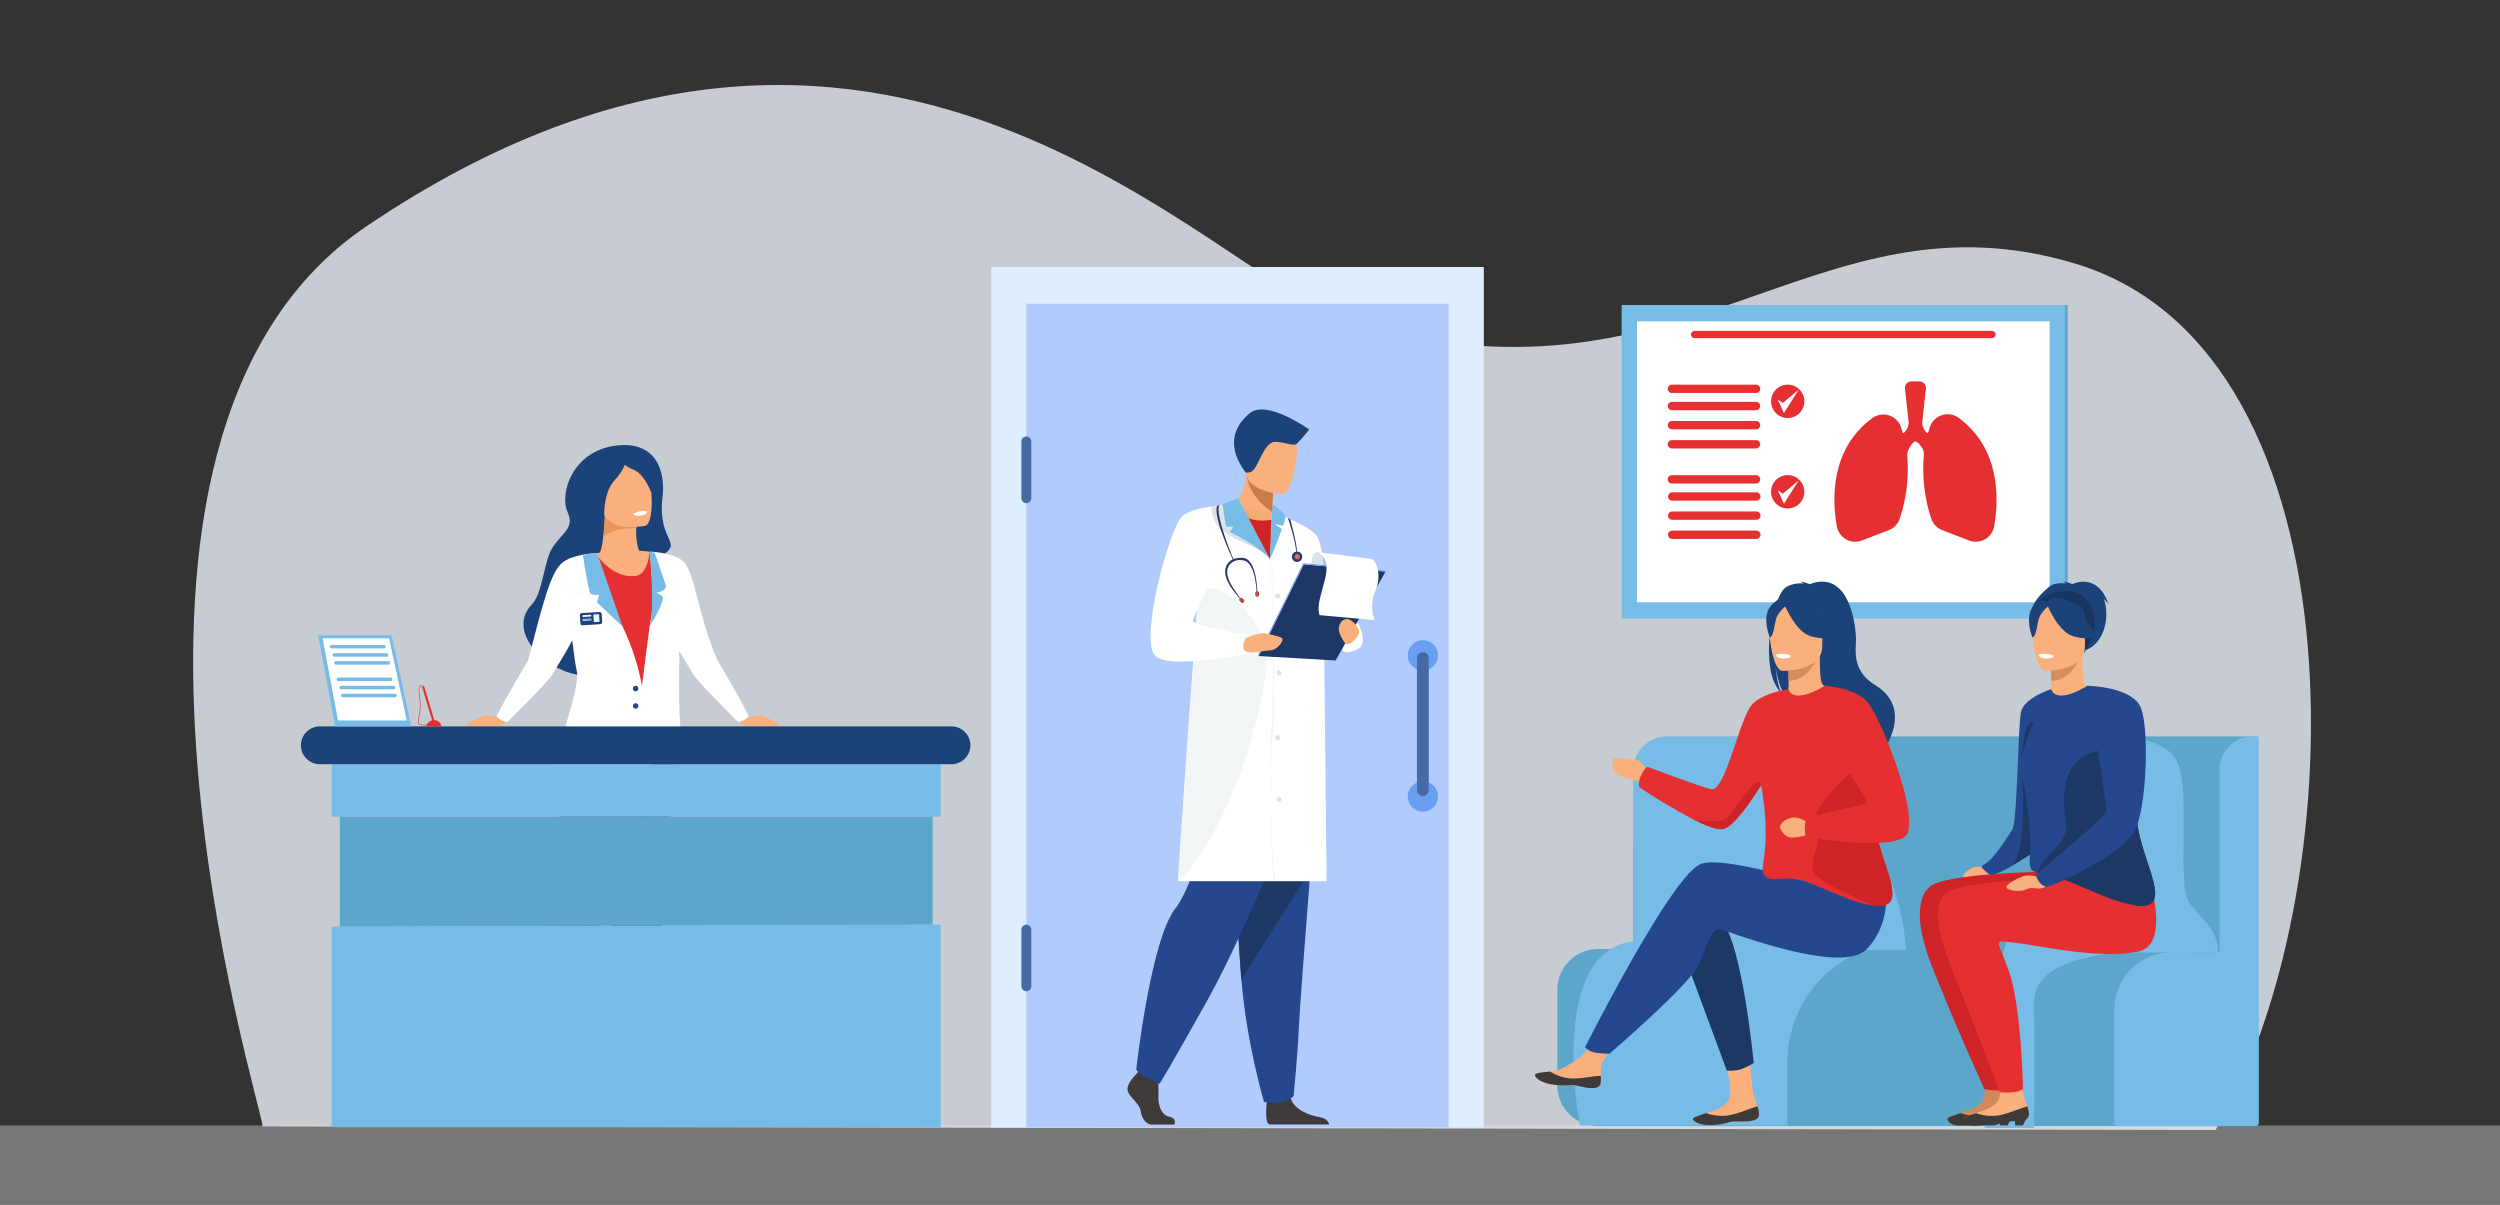 <svg width="498" height="240" viewBox="0 0 498 240" fill="none" xmlns="http://www.w3.org/2000/svg">
<rect x="0" y="0" width="498" height="240" fill="#333333" stroke="none"/>
<g clip-path="url(#clip0_859_6720)">
<g opacity="0.6">
<path opacity="0.6" d="M498 224.192H0V240.004H498V224.192Z" fill="#EFEFEF"/>
</g>
<path opacity="0.8" d="M52.312 224.379C52.312 220.464 10.178 87.58 72.939 45.12C175.79 -24.444 241.806 55.626 268.444 63.848C335.447 84.486 361.103 36.741 413.424 52.522C472.504 70.359 468.476 180.443 441.335 225.093L52.312 224.379Z" fill="#EBF2FA"/>
<path d="M323.029 123.218L411.339 123.218V60.758L323.029 60.758V123.218Z" fill="#77BCE7"/>
<path d="M326.083 119.972L408.28 119.972V64.005H326.083V119.972Z" fill="white"/>
<path d="M411.312 123.218H411.895V60.758H411.312V123.218Z" fill="#5DA6CB"/>
<path d="M372.944 83.295C373.414 82.948 373.959 82.717 374.534 82.621C375.11 82.523 375.7 82.563 376.257 82.737C376.814 82.91 377.323 83.213 377.742 83.62C378.161 84.026 378.48 84.526 378.671 85.079C378.787 85.418 378.898 85.775 379.009 86.149C379.017 86.174 379.03 86.197 379.049 86.216C379.068 86.234 379.091 86.248 379.116 86.255C379.142 86.262 379.168 86.263 379.194 86.257C379.219 86.251 379.243 86.238 379.263 86.22L379.28 86.189C379.57 85.926 379.802 85.606 379.961 85.248C380.12 84.89 380.203 84.503 380.205 84.111L379.467 77.422C379.446 77.24 379.465 77.055 379.52 76.88C379.576 76.705 379.668 76.543 379.79 76.407C379.912 76.27 380.062 76.16 380.229 76.086C380.397 76.011 380.578 75.973 380.761 75.973H382.353C382.536 75.973 382.717 76.012 382.884 76.087C383.051 76.162 383.2 76.271 383.322 76.408C383.444 76.545 383.536 76.706 383.592 76.881C383.648 77.055 383.667 77.24 383.647 77.422L382.904 84.111C382.904 84.509 382.988 84.902 383.152 85.264C383.315 85.626 383.553 85.949 383.851 86.212C383.871 86.228 383.895 86.239 383.92 86.245C383.945 86.25 383.972 86.249 383.996 86.241C384.021 86.233 384.043 86.22 384.062 86.201C384.08 86.183 384.093 86.16 384.1 86.136C384.212 85.743 384.332 85.373 384.447 85.025C384.638 84.472 384.957 83.971 385.377 83.564C385.796 83.157 386.306 82.854 386.863 82.681C387.421 82.507 388.012 82.467 388.588 82.565C389.164 82.662 389.709 82.894 390.179 83.242C398.431 89.351 398.218 99.179 397.244 104.815C397.15 105.358 396.938 105.874 396.622 106.325C396.306 106.776 395.894 107.151 395.416 107.424C394.938 107.696 394.406 107.859 393.858 107.901C393.31 107.942 392.76 107.862 392.246 107.665L386.91 105.609C386.388 105.411 385.917 105.098 385.532 104.693C385.147 104.288 384.859 103.801 384.687 103.268C383.347 99.238 382.852 94.973 383.233 90.742C383.294 90.142 383.136 89.54 382.789 89.047C382.148 88.156 381.677 87.933 381.499 87.937C381.321 87.942 380.779 88.312 380.165 89.583C379.964 89.998 379.882 90.461 379.93 90.92C380.275 95.097 379.771 99.301 378.449 103.277C378.278 103.809 377.989 104.296 377.604 104.7C377.219 105.105 376.748 105.417 376.226 105.613L370.89 107.669C370.377 107.866 369.827 107.947 369.279 107.906C368.731 107.864 368.199 107.702 367.722 107.43C367.244 107.158 366.832 106.783 366.516 106.332C366.199 105.882 365.986 105.367 365.892 104.824C364.901 99.237 364.683 89.404 372.944 83.295Z" fill="#E62F30"/>
<path d="M333.038 94.662H349.805C349.914 94.662 350.021 94.683 350.122 94.725C350.222 94.766 350.313 94.828 350.39 94.904C350.467 94.982 350.528 95.073 350.569 95.174C350.611 95.274 350.632 95.382 350.632 95.491C350.632 95.6 350.611 95.708 350.569 95.808C350.528 95.909 350.467 96.001 350.39 96.078C350.313 96.154 350.222 96.216 350.122 96.257C350.021 96.299 349.914 96.32 349.805 96.32H333.038C332.818 96.32 332.608 96.233 332.453 96.078C332.298 95.922 332.21 95.711 332.21 95.491C332.21 95.271 332.298 95.06 332.453 94.904C332.608 94.749 332.818 94.662 333.038 94.662Z" fill="#E62F30"/>
<path d="M333.038 98.073H349.805C349.919 98.064 350.032 98.08 350.14 98.117C350.247 98.155 350.345 98.215 350.429 98.292C350.512 98.37 350.578 98.464 350.624 98.569C350.669 98.673 350.693 98.786 350.693 98.9C350.693 99.014 350.669 99.127 350.624 99.231C350.578 99.336 350.512 99.43 350.429 99.508C350.345 99.585 350.247 99.645 350.14 99.683C350.032 99.72 349.919 99.736 349.805 99.727H333.038C332.829 99.712 332.635 99.618 332.492 99.465C332.35 99.311 332.271 99.109 332.271 98.9C332.271 98.691 332.35 98.489 332.492 98.335C332.635 98.182 332.829 98.088 333.038 98.073Z" fill="#E62F30"/>
<path d="M333.038 101.885H349.805C349.919 101.877 350.032 101.892 350.14 101.93C350.247 101.968 350.345 102.027 350.429 102.105C350.512 102.183 350.578 102.277 350.624 102.381C350.669 102.486 350.693 102.598 350.693 102.712C350.693 102.827 350.669 102.939 350.624 103.044C350.578 103.148 350.512 103.242 350.429 103.32C350.345 103.398 350.247 103.457 350.14 103.495C350.032 103.533 349.919 103.548 349.805 103.54H333.038C332.829 103.524 332.635 103.431 332.492 103.277C332.35 103.124 332.271 102.922 332.271 102.712C332.271 102.503 332.35 102.301 332.492 102.148C332.635 101.994 332.829 101.901 333.038 101.885Z" fill="#E62F30"/>
<path d="M333.038 105.698H349.805C349.919 105.69 350.032 105.705 350.14 105.743C350.247 105.78 350.345 105.84 350.429 105.918C350.512 105.995 350.578 106.089 350.624 106.194C350.669 106.298 350.693 106.411 350.693 106.525C350.693 106.639 350.669 106.752 350.624 106.857C350.578 106.961 350.512 107.055 350.429 107.133C350.345 107.21 350.247 107.27 350.14 107.308C350.032 107.346 349.919 107.361 349.805 107.352H333.038C332.829 107.337 332.635 107.243 332.492 107.09C332.35 106.936 332.271 106.735 332.271 106.525C332.271 106.316 332.35 106.114 332.492 105.961C332.635 105.807 332.829 105.713 333.038 105.698Z" fill="#E62F30"/>
<path d="M333.037 76.62H349.805C350.024 76.621 350.233 76.709 350.388 76.864C350.543 77.019 350.631 77.229 350.632 77.449C350.631 77.669 350.543 77.879 350.388 78.034C350.233 78.189 350.024 78.277 349.805 78.278H333.037C332.819 78.277 332.609 78.189 332.455 78.034C332.301 77.879 332.215 77.668 332.215 77.449C332.215 77.23 332.301 77.019 332.455 76.864C332.609 76.709 332.819 76.621 333.037 76.62Z" fill="#E62F30"/>
<path d="M333.038 80.049H349.805C350.024 80.05 350.234 80.138 350.389 80.293C350.543 80.448 350.631 80.659 350.632 80.878C350.631 81.098 350.543 81.308 350.389 81.463C350.234 81.619 350.024 81.707 349.805 81.708H333.038C332.819 81.707 332.61 81.619 332.456 81.463C332.301 81.308 332.215 81.097 332.215 80.878C332.215 80.659 332.301 80.449 332.456 80.293C332.61 80.138 332.819 80.05 333.038 80.049Z" fill="#E62F30"/>
<path d="M333.038 83.861H349.805C350.024 83.862 350.234 83.95 350.389 84.106C350.543 84.261 350.631 84.471 350.632 84.691C350.631 84.91 350.543 85.121 350.389 85.276C350.234 85.431 350.024 85.519 349.805 85.52H333.038C332.819 85.519 332.61 85.431 332.456 85.276C332.301 85.12 332.215 84.91 332.215 84.691C332.215 84.472 332.301 84.261 332.456 84.106C332.61 83.95 332.819 83.862 333.038 83.861Z" fill="#E62F30"/>
<path d="M333.038 87.674H349.805C350.024 87.675 350.234 87.763 350.389 87.918C350.543 88.073 350.631 88.284 350.632 88.503C350.631 88.723 350.543 88.933 350.389 89.088C350.234 89.244 350.024 89.332 349.805 89.333H333.038C332.819 89.332 332.61 89.244 332.456 89.088C332.301 88.933 332.215 88.722 332.215 88.503C332.215 88.284 332.301 88.074 332.456 87.918C332.61 87.763 332.819 87.675 333.038 87.674Z" fill="#E62F30"/>
<path d="M356.115 76.62H356.11C354.281 76.62 352.797 78.107 352.797 79.942V79.946C352.797 81.781 354.281 83.268 356.11 83.268H356.115C357.944 83.268 359.427 81.781 359.427 79.946V79.942C359.427 78.107 357.944 76.62 356.115 76.62Z" fill="#E62F30"/>
<path d="M356.115 94.639H356.11C354.281 94.639 352.797 96.126 352.797 97.961V97.966C352.797 99.8 354.281 101.288 356.11 101.288H356.115C357.944 101.288 359.427 99.8 359.427 97.966V97.961C359.427 96.126 357.944 94.639 356.115 94.639Z" fill="#E62F30"/>
<path d="M354.136 97.68L355.354 100.36L358.302 95.687L355.154 98.34L354.136 97.68Z" fill="white"/>
<path d="M354.136 79.603L355.354 82.278L358.302 77.605L355.154 80.263L354.136 79.603Z" fill="white"/>
<path d="M337.564 67.358L396.804 67.358C397.202 67.358 397.524 67.034 397.524 66.635C397.524 66.237 397.202 65.913 396.804 65.913L337.564 65.913C337.166 65.913 336.844 66.237 336.844 66.635C336.844 67.034 337.166 67.358 337.564 67.358Z" fill="#E62F30"/>
<path d="M295.576 53.191H197.435V224.602H295.576V53.191Z" fill="#DEEDFF"/>
<path d="M288.564 60.504H204.447V224.602H288.564V60.504Z" fill="#B2CBFD"/>
<path d="M445.546 191.827L329.431 191.827C328.351 191.827 327.315 191.397 326.551 190.631C325.788 189.865 325.359 188.826 325.359 187.743V169.429C325.359 166.442 325.945 163.485 327.085 160.726C328.224 157.967 329.895 155.459 332 153.348C334.106 151.236 336.606 149.561 339.357 148.418C342.109 147.275 345.057 146.687 348.035 146.687H449.618V187.743C449.618 188.826 449.189 189.865 448.426 190.631C447.662 191.397 446.626 191.827 445.546 191.827Z" fill="#5DA6CB"/>
<path d="M441.326 189.036H318.333C313.847 189.036 310.21 192.683 310.21 197.183V216.175C310.21 220.674 313.847 224.321 318.333 224.321H441.326C445.812 224.321 449.449 220.674 449.449 216.175V197.183C449.449 192.683 445.812 189.036 441.326 189.036Z" fill="#5DA6CB"/>
<path d="M432.637 189.678H442.153V153.219C442.158 151.486 442.846 149.824 444.068 148.597C445.29 147.371 446.947 146.679 448.676 146.673H449.565C449.617 146.673 449.669 146.684 449.718 146.704C449.766 146.724 449.81 146.754 449.846 146.791C449.883 146.828 449.912 146.873 449.932 146.921C449.952 146.97 449.961 147.022 449.961 147.075V223.692C449.961 223.858 449.895 224.017 449.778 224.134C449.662 224.251 449.503 224.317 449.338 224.317H421.77C421.605 224.317 421.447 224.251 421.33 224.134C421.214 224.017 421.148 223.858 421.148 223.692V201.182C421.157 198.131 422.371 195.208 424.525 193.052C426.678 190.896 429.595 189.682 432.637 189.678Z" fill="#77BCE7"/>
<path d="M421.206 146.981C421.206 146.981 430.303 146.089 433.456 151.356C436.608 156.622 433.456 176.349 436.123 179.845C438.791 183.341 441.944 185.473 441.824 189.593L422.259 189.803C422.259 189.803 405.065 190.427 405.19 199.613C405.314 208.799 405.19 224.691 405.19 224.691H395.35C395.35 224.691 394.905 183.908 404.87 181.513C426.715 176.265 421.206 146.981 421.206 146.981Z" fill="#77BCE7"/>
<path d="M324.812 187.582H325.345V153.46C325.346 151.662 326.059 149.938 327.328 148.667C328.596 147.396 330.315 146.682 332.108 146.682H352.971C352.971 146.682 357.271 160.952 357.831 165.745C358.391 170.539 374.834 170.744 377.079 176.666C379.325 182.588 379.698 189.254 379.698 189.254H371.348C371.348 189.254 371.023 189.361 370.459 189.607C367.168 191.038 355.857 197.102 356.017 212.678V224.205H314.723C314.723 224.205 308.177 190.369 324.812 187.582Z" fill="#77BCE7"/>
<path d="M395.399 172.96C395.399 172.96 393.682 172.439 393.082 172.751C392.482 173.063 390.859 174.03 391.001 174.771C391.143 175.511 393.998 175.966 395.714 174.815C397.431 173.665 395.399 172.96 395.399 172.96Z" fill="#F9B07D"/>
<path d="M401.126 221.976C401.128 222.193 401.069 222.406 400.955 222.59C400.84 222.774 400.676 222.921 400.481 223.015C399.734 223.43 398.538 223.108 397.106 223.046C395.559 223.567 393.959 223.917 392.335 224.089C389.267 224.348 388.138 223.407 387.955 222.979C387.804 222.618 389.12 222.203 390.592 221.735L390.805 221.664L391.392 221.472C393.144 220.892 394.87 220.197 395.296 218.422C395.741 216.536 394.407 211.287 394.407 211.287L399.263 210.761C399.263 210.761 399.734 216.259 400.036 217.971C400.255 218.798 400.529 219.609 400.859 220.397C400.859 220.451 400.89 220.509 400.908 220.562C401.042 221.022 401.115 221.497 401.126 221.976Z" fill="#D38957"/>
<path d="M401.126 221.976C401.128 222.193 401.069 222.406 400.955 222.59C400.84 222.774 400.676 222.921 400.481 223.015C399.396 223.715 397.471 222.743 394.332 224.192C393.692 224.227 393.051 224.227 392.411 224.192C391.455 224.192 390.081 224.263 389.743 224.192C388.262 223.956 388.04 223.22 387.938 222.979C387.786 222.618 389.103 222.203 390.574 221.735C392.08 222.282 393.703 222.42 395.279 222.136C397.324 221.748 399.356 220.727 400.819 220.388C400.819 220.442 400.85 220.5 400.868 220.553C401.016 221.014 401.103 221.492 401.126 221.976Z" fill="#3E3A39"/>
<path d="M400.632 222.832L399.916 224.174H398.36V223.193L400.632 222.832Z" fill="#3E3A39"/>
<path d="M426.23 175.105L410.499 173.589C410.499 173.589 386.421 173.701 384.18 176.889C384.18 176.889 379.881 179.877 384.741 192.229C389.601 204.58 395.287 216.932 395.287 216.932C396.418 217.193 397.582 217.275 398.738 217.178C399.373 217.111 400.003 217 400.623 216.843C400.623 216.843 399.529 198.413 397.097 191.239C394.665 184.064 393.922 185.464 398.218 185.861C402.513 186.258 416.35 189.428 422.704 188.652C429.058 187.876 426.23 175.105 426.23 175.105Z" fill="#CE2327"/>
<path d="M404.154 221.976C404.158 222.193 404.1 222.406 403.987 222.59C403.873 222.775 403.709 222.922 403.513 223.015C402.766 223.43 401.539 222.524 395.954 223.853C392.958 224.562 391.183 223.407 391.001 222.961C390.85 222.6 392.166 222.185 393.638 221.717L393.851 221.646L394.438 221.454C396.19 220.874 397.911 220.179 398.342 218.404C398.787 216.518 397.426 211.269 397.426 211.269L402.286 210.743C402.286 210.743 402.758 216.241 403.06 217.954C403.278 218.78 403.553 219.591 403.882 220.379C403.882 220.433 403.914 220.491 403.931 220.544C404.071 221.009 404.146 221.491 404.154 221.976Z" fill="#F9B07D"/>
<path d="M350.405 221.976C350.409 222.193 350.35 222.406 350.236 222.59C350.121 222.775 349.956 222.922 349.761 223.015C349.014 223.429 347.697 223.461 346.266 223.407H345.772H345.568C344.154 223.438 344.305 223.853 341.615 224.098C338.547 224.357 337.417 223.416 337.235 222.988C337.084 222.627 338.4 222.212 339.872 221.744L340.085 221.672L340.672 221.481C342.424 220.901 344.145 220.205 344.576 218.431C345.021 216.544 343.66 211.296 343.66 211.296L348.52 210.77C348.52 210.77 348.991 216.268 349.294 217.98C349.51 218.808 349.784 219.62 350.112 220.411C350.112 220.464 350.143 220.522 350.161 220.576C350.305 221.029 350.387 221.5 350.405 221.976Z" fill="#F9B07D"/>
<path d="M350.405 221.976C350.409 222.193 350.35 222.406 350.236 222.591C350.121 222.775 349.956 222.922 349.761 223.015C348.965 223.385 347.671 223.439 346.27 223.398H345.568C344.154 223.43 344.305 223.844 341.615 224.09C338.547 224.348 337.417 223.407 337.235 222.979C337.084 222.618 338.4 222.203 339.872 221.735C341.377 222.282 343 222.421 344.576 222.136C346.621 221.748 348.653 220.727 350.116 220.388C350.116 220.442 350.147 220.5 350.165 220.553C350.31 221.014 350.391 221.493 350.405 221.976Z" fill="#3E3A39"/>
<path d="M318.876 215.755C318.604 217.093 316.679 216.879 314.531 216.353C312.384 215.827 312.891 216.455 309.832 216.116C306.772 215.778 305.83 214.632 305.754 214.177C305.679 213.722 307.181 213.628 308.804 213.441L309.418 213.365C311.246 213.138 312.588 211.952 314.251 210.979C315.825 210.056 318.178 206.302 318.178 206.302L322.371 206.636C322.371 206.636 320.147 209.99 319.316 211.448C318.818 212.304 318.844 213.441 318.907 214.315C318.959 214.794 318.948 215.279 318.876 215.755Z" fill="#F9B07D"/>
<path d="M314.531 216.353C312.379 215.827 312.891 216.455 309.832 216.116C306.772 215.778 305.83 214.632 305.754 214.177C305.679 213.722 307.181 213.628 308.804 213.441V213.472C310.115 214.314 311.628 214.785 313.184 214.837C315.261 214.886 317.462 214.293 318.893 214.315C318.945 214.794 318.935 215.279 318.862 215.755C318.604 217.106 316.679 216.879 314.531 216.353Z" fill="#3E3A39"/>
<path d="M328.209 153.969C328.209 153.969 327.208 151.512 326.11 151.414C325.012 151.315 321.512 150.758 321.263 151.262C321.014 151.766 321.263 153.567 322.01 154.218C322.757 154.869 327.408 155.922 327.408 155.922L328.209 153.969Z" fill="#F9B07D"/>
<path d="M334.949 188.853L343.989 213.276C344.904 213.344 345.823 213.259 346.71 213.026C347.638 212.711 348.523 212.279 349.343 211.742C349.343 211.742 347.119 188.313 342.984 183.439C338.849 178.566 334.949 188.853 334.949 188.853Z" fill="#1E3865"/>
<path d="M373.602 177.821C371.751 178.563 369.699 178.636 367.8 178.026C360.85 175.796 343.536 170.557 338.938 172.046C333.158 173.919 315.745 208.612 315.745 208.612C316.145 209.044 316.651 209.364 317.213 209.539C318.209 209.914 320.623 209.891 320.623 209.891C320.623 209.891 336.319 196.393 338.191 192.46C340.063 188.527 340.805 184.773 342.673 185.147C344.54 185.522 366.786 194.333 371.833 189.085C376.879 183.836 375.559 177.018 375.559 177.018L373.602 177.821Z" fill="#24478E"/>
<path d="M354.825 138C354.412 137.14 353.936 135.615 353.718 132.895C353.753 133.167 354.22 136.596 355.536 138.535C360.939 142.103 371.295 153.973 371.099 156.225C371.099 156.225 374.745 150.018 374.807 149.982C374.869 149.946 381.539 141.403 373.562 136.484C369.512 133.987 369.529 130.781 369.698 128.012C369.867 125.243 368.596 113.238 360.476 116.373C360.476 116.373 359.174 115.794 358.591 115.878C358.855 115.931 359.101 116.049 359.307 116.222C358.131 116.116 356.95 116.343 355.897 116.877C352.922 118.558 350.259 133.777 354.825 138Z" fill="#1B437A"/>
<path d="M355.865 138.714C355.839 138.714 358.476 140.101 360.459 139.557C362.322 139.044 363.54 136.622 363.513 136.613C362.726 136.457 362.495 135.369 362.513 130.692L362.157 130.763L356.159 131.954C356.159 131.954 356.292 133.849 356.297 135.632C356.297 137.135 356.208 138.553 355.865 138.714Z" fill="#F9B07D"/>
<path d="M356.159 131.954C356.159 131.954 356.292 133.849 356.297 135.632C359.658 135.539 361.432 132.466 362.162 130.763L356.159 131.954Z" fill="#D68D5D"/>
<path d="M362.775 130.107C362.775 130.107 364.554 127.316 364.958 124.935C365.261 123.231 364.398 116.908 358.071 117.827C356.801 118.001 355.585 118.458 354.514 119.165C353.14 120.096 351.157 122.103 353.371 127.61L353.949 129.47L362.775 130.107Z" fill="#1B437A"/>
<path d="M355.03 133.644C355.03 133.644 362.98 133.777 362.984 128.81C362.989 123.842 364.02 120.52 358.947 120.226C353.873 119.931 352.882 121.827 352.482 123.481C352.082 125.135 352.966 133.483 355.03 133.644Z" fill="#F9B07D"/>
<path d="M362.535 121.153C362.535 121.153 357.106 117.43 355.39 120.003C354.869 119.557 353.945 119.231 352.722 120.721C350.877 122.95 352.517 126.919 352.517 126.919C353.273 127.008 353.451 124.404 353.851 123.142C354.154 122.188 355.15 121.216 355.63 120.792C356.323 122.362 358.231 126.112 360.859 126.79C364.163 127.659 365.63 126.768 365.63 126.768C363.98 125.313 362.886 123.328 362.535 121.153Z" fill="#1B437A"/>
<path d="M373.562 160.158C374.345 156.863 371.681 150.464 368.898 145.166C366.372 140.368 363.749 136.475 363.513 136.613C356.844 140.578 356.252 137.282 356.252 137.282C356.252 137.282 350.201 138.089 348.489 141.046C346.119 145.135 343.535 157.411 341.001 157.228C339.836 157.148 328.106 152.729 328.106 152.729C328.106 152.729 326.154 154.566 326.528 156.814C329.976 159.114 333.537 161.238 337.199 163.177C339.783 164.488 342.122 165.406 343.22 165.143C345.443 164.617 348.929 159.436 350.81 156.39V156.368C353.211 169.991 349.947 173.094 351.597 174.53C353.34 176.051 355.834 173.808 361.317 176.193C364.914 177.758 369.903 180.019 373.264 180.412C375.043 180.621 376.337 180.314 376.768 179.118C378.049 175.649 372.068 166.454 373.562 160.158Z" fill="#E62F30"/>
<path d="M356.799 130.634C356.799 130.634 356.653 131.267 355.087 131.169C355.087 131.169 353.753 131.089 353.811 130.393C354.803 130.107 355.865 130.192 356.799 130.634Z" fill="white"/>
<path d="M376.804 179.118C376.359 180.314 375.061 180.621 373.3 180.412C370.974 179.395 360.93 175.507 361.041 172.831C361.206 168.916 362.971 168.791 361.726 163.962C360.725 160.078 370.005 152.867 371.508 151.298C374.291 156.591 374.367 156.845 373.584 160.14C372.068 166.454 378.049 175.649 376.804 179.118Z" fill="#CE2327"/>
<path d="M350.823 156.39C348.942 159.436 345.461 164.617 343.233 165.144C342.135 165.402 339.796 164.488 337.213 163.177C339.016 163.602 340.879 163.703 342.717 163.476C344.647 163.289 345.207 160.916 348.262 157.353C350.25 155.043 350.734 155.628 350.823 156.39Z" fill="#CE2327"/>
<path d="M360.161 163.886C360.161 163.886 358.476 162.57 356.888 162.883C355.301 163.195 354.523 164.292 354.585 164.791C354.647 165.291 355.474 166.695 356.701 166.82C357.929 166.945 361.375 166.071 361.375 166.071L360.161 163.886Z" fill="#F9B07D"/>
<path d="M363.513 136.614C363.513 136.614 369.992 137.015 372.233 140.15C375.39 144.569 382.966 164.207 379.378 166.718C375.336 169.54 359.672 166.633 359.672 166.633C359.672 166.633 359.191 164.403 359.858 163.311C360.525 162.218 371.321 160.479 371.819 159.98C372.317 159.48 365.594 150.232 365.594 148.734C365.594 147.235 363.513 136.614 363.513 136.614Z" fill="#E62F30"/>
<path d="M428.431 176.224L413.678 174.976C413.678 174.976 389.601 175.078 387.36 178.169C387.36 178.169 383.718 180.452 388.578 192.438C393.438 204.424 398.36 217.566 398.36 217.566C399.16 217.656 399.967 217.67 400.77 217.606C402.428 217.472 402.993 216.932 402.993 216.932C402.993 216.932 402.651 200.563 400.223 193.615C397.795 186.668 396.857 187.372 401.157 187.765C405.457 188.157 417.542 191.172 425.87 189.571C432.148 188.344 428.431 176.224 428.431 176.224Z" fill="#E62F30"/>
<path d="M390.979 222.984C391.077 223.215 391.286 223.911 392.637 224.174H397.408C398.664 223.599 400.03 223.308 401.41 223.322C402.3 223.322 403.015 223.345 403.522 223.019L403.598 222.979C403.775 222.88 403.921 222.735 404.022 222.559C404.123 222.383 404.175 222.183 404.171 221.98C404.151 221.499 404.068 221.022 403.922 220.562C403.922 220.509 403.891 220.451 403.874 220.397C402.411 220.736 400.379 221.757 398.333 222.145C396.757 222.429 395.134 222.291 393.629 221.744C392.144 222.194 390.841 222.64 390.979 222.984Z" fill="#3E3A39"/>
<path d="M403.665 222.832L402.949 224.179H401.392V223.193L403.665 222.832Z" fill="#3E3A39"/>
<path d="M400.828 165.255C401.886 163.743 401.953 144.743 402.575 141.858C403.198 138.973 408.578 137.282 408.578 137.282C408.578 137.282 407.582 146.972 406.412 155.779C405.474 162.914 405.359 169.696 404.634 170.084C403.011 170.976 398.351 174.499 396.243 174.196L394.967 173.063C394.91 173.015 394.867 172.952 394.84 172.882C394.813 172.812 394.805 172.737 394.815 172.663C394.825 172.588 394.854 172.518 394.898 172.458C394.943 172.398 395.002 172.35 395.07 172.318C397.337 171.163 400.041 166.374 400.828 165.255Z" fill="#24478E"/>
<path d="M408.222 116.864C409.232 116.052 410.694 116.155 411.633 116.208C411.426 116.035 411.18 115.917 410.917 115.865C411.499 115.78 412.802 116.36 412.802 116.36C412.802 116.36 417.738 113.827 420.019 120.324C420.019 120.324 419.627 119.833 419.085 119.276C420.419 123.017 419.085 128.671 414.91 129.675C412.206 130.335 397.902 125.175 408.222 116.864Z" fill="#1B437A"/>
<path d="M408.182 138.714C408.155 138.714 410.792 140.101 412.771 139.557C414.638 139.044 415.857 136.622 415.83 136.613C415.043 136.457 414.812 135.369 414.83 130.692L414.474 130.763L408.471 131.954C408.471 131.954 408.605 133.849 408.609 135.632C408.627 137.135 408.533 138.553 408.182 138.714Z" fill="#F9B07D"/>
<path d="M408.48 131.954C408.48 131.954 408.613 133.849 408.618 135.632C411.979 135.539 413.754 132.466 414.483 130.763L408.48 131.954Z" fill="#D68D5D"/>
<path d="M415.101 130.107C415.101 130.107 416.879 127.316 417.284 124.935C417.586 123.231 416.719 116.908 410.396 117.827C409.126 118.001 407.911 118.458 406.839 119.165C405.465 120.096 403.482 122.103 405.697 127.61L406.275 129.47L415.101 130.107Z" fill="#163560"/>
<path d="M407.355 133.644C407.355 133.644 415.305 133.777 415.31 128.81C415.314 123.842 416.346 120.525 411.295 120.226C406.243 119.927 405.23 121.827 404.825 123.481C404.42 125.135 405.288 133.483 407.355 133.644Z" fill="#F9B07D"/>
<path d="M405.412 144.636C405.55 144.074 404.363 143.646 404.078 144.149C403.536 145.095 403.424 146.285 403.189 147.231C402.566 149.942 403.189 153.648 403.189 153.648L405.412 144.636Z" fill="#1E3865"/>
<path d="M405.043 120.721C406.266 119.231 407.195 119.557 407.711 120.003C409.427 117.43 414.856 121.153 414.856 121.153C415.211 123.33 416.31 125.315 417.964 126.768C417.964 126.768 416.515 127.659 413.175 126.803C410.548 126.125 408.64 122.375 407.946 120.806C407.475 121.229 406.475 122.201 406.168 123.156C405.772 124.418 405.594 127.022 404.834 126.932C404.838 126.919 403.198 122.959 405.043 120.721Z" fill="#1B437A"/>
<path d="M409.125 130.634C409.125 130.634 408.974 131.267 407.413 131.169C407.413 131.169 406.079 131.089 406.137 130.393C407.129 130.107 408.191 130.192 409.125 130.634Z" fill="white"/>
<path d="M402.846 154.682C402.846 154.682 403.856 169.148 400.903 172.412L406.955 168.581L402.846 154.682Z" fill="#1E3865"/>
<path d="M402.713 153.969C405.932 169.54 403.238 171.93 404.914 173.46C404.914 173.46 406.399 174.106 406.408 174.115C408.151 175.636 408.187 173.794 413.678 176.18C416.288 177.317 419.636 178.82 422.571 179.707C423.57 180.026 424.595 180.257 425.634 180.398C427.413 180.608 428.707 180.3 429.138 179.105C430.383 175.636 424.403 166.428 425.897 160.145C425.897 160.091 425.923 160.033 425.932 159.98C426.043 159.362 426.068 158.732 426.008 158.107C425.728 154.602 423.518 149.505 421.232 145.153C418.707 140.355 416.083 136.462 415.848 136.6C409.178 140.564 408.587 137.269 408.587 137.269C408.587 137.269 401.615 148.671 402.713 153.969Z" fill="#24478E"/>
<path d="M405.879 173.91C407.622 175.431 408.195 173.808 413.678 176.193C416.288 177.33 419.636 178.833 422.571 179.72C423.609 179.866 424.634 180.097 425.634 180.412C427.413 180.621 428.707 180.313 429.138 179.118C430.383 175.649 424.403 166.441 425.897 160.158C425.897 160.104 425.923 160.046 425.932 159.993C426.057 159.377 426.083 158.744 426.008 158.12C425.692 155.445 423.736 152.568 421.526 148.359C420.045 149.924 408.925 148.109 411.557 163.6C412.353 168.354 406.568 170.227 405.879 173.91Z" fill="#1E3865"/>
<path d="M406.404 174.704C406.404 174.704 403.954 174.12 402.846 174.579C401.739 175.038 399.48 176.202 399.689 176.809C399.898 177.415 402.553 177.767 403.691 177.143C404.83 176.519 405.643 177.308 407.013 176.853C408.382 176.398 406.404 174.704 406.404 174.704Z" fill="#F9B07D"/>
<path d="M415.839 136.614C415.839 136.614 424.878 136.734 426.51 141.108C428.142 145.483 427.631 160.854 425.265 165.478C422.9 170.102 409.44 176.349 407.946 176.599C406.452 176.849 405.514 174.535 405.577 174.285C405.639 174.035 419.721 162.602 419.658 161.416C419.596 160.229 415.839 136.614 415.839 136.614Z" fill="#24478E"/>
<path d="M148.889 142.963C148.889 142.963 150.667 142.37 151.517 142.549C152.366 142.727 155.025 143.971 155.074 144.234C155.11 144.381 155.11 144.534 155.074 144.68H148.889C148.889 144.68 147.501 144.413 147.266 143.592C147.03 142.772 148.889 142.963 148.889 142.963Z" fill="#F9B07D"/>
<path d="M125.767 221.262C125.784 221.492 125.866 221.711 126.004 221.895C126.142 222.078 126.33 222.218 126.545 222.297C127.372 222.658 128.769 222.578 130.249 222.377C130.44 222.35 130.614 222.328 130.769 222.315H130.89H130.983C132.472 222.217 132.352 222.68 135.198 222.663C138.444 222.663 139.542 221.552 139.689 221.084C139.813 220.687 138.395 220.38 136.808 220.027L136.576 219.974L135.941 219.831C134.046 219.385 132.17 218.823 131.552 216.999C130.894 215.064 131.05 209.325 131.05 209.325H125.309C125.309 209.325 126.817 215.666 126.643 217.494C126.559 218.471 126.092 218.747 125.914 219.595C125.914 219.653 125.887 219.711 125.878 219.769C125.776 220.26 125.739 220.762 125.767 221.262Z" fill="#AD7041"/>
<path d="M119.084 159.226C119.569 161.955 120.263 164.773 120.863 167.698C121.828 172.416 122.557 177.428 121.81 182.824C121.71 183.581 121.656 184.343 121.65 185.107C121.508 194.645 125.754 211.925 125.754 211.925C126.745 212.274 127.797 212.412 128.844 212.33C129.712 212.213 130.56 211.979 131.365 211.635C131.365 211.635 131.77 200.933 131.81 186.512C131.81 176.064 133.873 162.312 134.287 154.232C134.398 150.427 134.3 146.619 133.993 142.825C133.993 142.825 125.523 135.994 122.481 139.49C119.44 142.986 117.27 149.014 119.084 159.226Z" fill="#415DA5"/>
<path d="M121.832 182.833C121.732 183.59 121.679 184.352 121.672 185.116C127.995 175.899 129.391 155.801 129.391 155.801L122.424 159.195C122.424 159.195 121.663 162.963 120.858 167.707C121.832 172.425 122.557 177.437 121.832 182.833Z" fill="#355493"/>
<path d="M107.443 221.262C107.46 221.491 107.542 221.71 107.679 221.893C107.817 222.076 108.003 222.217 108.217 222.297C109.044 222.658 110.44 222.578 111.921 222.377C112.112 222.35 112.286 222.328 112.441 222.315H112.561H112.655C114.14 222.217 114.024 222.68 116.87 222.662C120.116 222.662 121.21 221.552 121.361 221.084C121.485 220.687 120.067 220.379 118.475 220.027L118.275 219.965L117.644 219.822C115.749 219.376 113.873 218.814 113.255 216.99C112.597 215.055 113.535 209.41 113.535 209.41L108.199 208.964C108.199 208.964 108.533 215.403 108.373 217.231C108.288 218.208 107.795 218.743 107.612 219.59C107.612 219.648 107.59 219.706 107.577 219.764C107.467 220.255 107.422 220.759 107.443 221.262Z" fill="#AD7041"/>
<path d="M108.195 212.424C108.951 212.781 109.738 213.064 110.547 213.272C111.534 213.468 113.58 213.084 113.58 213.084C114.153 207.04 115.118 201.04 116.47 195.123C118.368 186.784 121.192 176.934 125.131 167.605C125.972 165.612 129.436 156.18 130.022 153.804C131.801 146.611 130.022 147.387 130.022 147.387L114.46 145.554C114.46 145.554 112.544 146.544 111.659 156.702C111.396 159.743 111.365 172.871 110.965 175.359C110.713 177.264 110.266 179.138 109.631 180.951C106.75 188.059 108.195 212.424 108.195 212.424Z" fill="#415DA5"/>
<path d="M107.444 221.262C107.46 221.491 107.542 221.71 107.679 221.893C107.817 222.076 108.003 222.216 108.217 222.297C109.106 222.609 110.44 222.542 111.917 222.368L112.441 222.315H112.561H112.655C114.14 222.216 114.024 222.68 116.87 222.662C120.116 222.662 121.21 221.552 121.361 221.084C121.485 220.687 120.067 220.379 118.475 220.027C116.95 220.744 115.262 221.044 113.584 220.897C111.401 220.687 109.173 219.813 107.604 219.594C107.604 219.652 107.581 219.71 107.568 219.768C107.461 220.259 107.42 220.761 107.444 221.262Z" fill="#B84C42"/>
<path d="M125.767 221.262C125.784 221.491 125.866 221.711 126.004 221.894C126.142 222.078 126.33 222.218 126.545 222.297C127.435 222.609 128.769 222.542 130.249 222.368L130.769 222.315H130.89H130.983C132.472 222.216 132.352 222.68 135.198 222.662C138.444 222.662 139.542 221.552 139.689 221.084C139.813 220.687 138.395 220.379 136.808 220.027C135.282 220.743 133.595 221.043 131.917 220.897C129.729 220.687 127.501 219.813 125.936 219.594C125.936 219.652 125.91 219.71 125.901 219.768C125.791 220.258 125.746 220.761 125.767 221.262Z" fill="#B84C42"/>
<path d="M131.992 98.857C132.517 94.554 131.174 87.669 122.615 88.771C114.055 89.872 111.352 98.309 113.082 102.059C114.811 105.809 110.596 106.719 109.271 110.75C108.137 114.219 107.741 118.522 105.901 120.453C99.974 126.696 111.592 136.257 118.595 134.237C131.352 130.562 132.997 130.009 132.544 119.967C132.312 114.817 128.315 112.833 130.854 111.33C136.981 107.722 130.801 108.592 131.992 98.857Z" fill="#1B437A"/>
<path d="M119.409 110.121L121.761 116.235L126.861 116.485L129.396 112.672C126.519 110.482 126.639 106.291 126.781 104.828C126.812 104.498 126.843 104.307 126.843 104.307L120.498 102.362C120.418 104.052 120.325 105.372 120.227 106.407C119.845 110.037 119.409 110.121 119.409 110.121Z" fill="#F9B07D"/>
<path d="M129.418 109.903C129.089 109.903 123.531 108.766 114.14 111.174C114.14 111.174 119.28 134.807 117.532 139.267C116.47 141.987 115.663 144.801 115.122 147.672L134.073 147.909C134.073 147.909 133.811 132.622 134.682 127.213C135.554 121.804 129.418 109.903 129.418 109.903Z" fill="#F9B07D"/>
<path d="M115.443 136.257C115.167 139.378 112.255 146.535 112.881 148.056C113.544 149.657 114.46 150.464 116.47 150.927C118.442 151.292 120.441 151.495 122.446 151.534C128.155 151.819 134.273 151.088 135.109 148.377C135.509 147.07 135.354 142.018 135.14 139.681C134.696 134.852 135.621 127.922 135.754 123.436C135.865 119.7 133.615 111.187 133.615 111.187C133.615 111.187 132.601 110.545 129.418 109.903C129.418 109.903 129.08 114.322 126.781 114.701C122.801 115.361 119.596 111.709 118.662 110.242C118.662 110.242 114.091 111.397 112.753 112.917C111.481 114.366 113.197 125.122 113.606 126.152C113.94 127.044 114.255 127.9 114.527 128.77C115.352 131.173 115.664 133.724 115.443 136.257Z" fill="#E62F30"/>
<path d="M99.178 142.977C99.178 142.977 97.399 142.393 96.55 142.571C95.701 142.749 93.037 143.976 92.993 144.239C92.958 144.385 92.958 144.538 92.993 144.685H99.191C99.191 144.685 100.574 144.417 100.809 143.606C101.045 142.794 99.178 142.977 99.178 142.977Z" fill="#F9B07D"/>
<path d="M120.205 106.813C122.526 105.247 125.447 105.172 126.781 105.234C126.812 104.904 126.843 104.712 126.843 104.712L120.498 102.768C120.396 104.471 120.303 105.778 120.205 106.813Z" fill="#E8945B"/>
<path d="M128.502 104.744C128.502 104.744 120.872 106.277 119.991 101.502C119.111 96.726 117.532 93.703 122.366 92.521C127.199 91.339 128.484 92.967 129.164 94.51C129.845 96.052 130.472 104.217 128.502 104.744Z" fill="#F9B07D"/>
<path d="M118.524 92.838C119.813 91.379 121.677 91.099 123.033 91.121C122.215 90.126 125.505 87.946 129.258 91.665C130.876 93.266 130.632 96.414 129.765 98.242C129.765 98.242 128.431 94.327 126.003 93.475C125.449 93.265 124.933 92.964 124.478 92.583C123.977 93.742 123.27 94.799 122.392 95.705C119.885 98.456 120.374 104.017 120.374 104.017C120.374 104.017 116.27 95.379 118.524 92.838Z" fill="#1B437A"/>
<path d="M126.132 102.389C126.132 102.389 126.336 102.96 127.773 102.701C127.773 102.701 128.978 102.483 128.866 101.85C127.92 101.688 126.947 101.88 126.132 102.389Z" fill="white"/>
<path d="M105.207 131.539C108.093 120.391 109.653 113.996 112.041 112.07C114.131 110.362 118.64 110.206 118.64 110.206C118.701 111.546 118.648 112.889 118.48 114.219L124.029 124.814C125.831 128.559 127.126 132.529 127.879 136.618C128.64 130.495 129.396 124.814 129.396 124.814C129.835 122.52 130.15 120.204 130.338 117.876C129.671 115.289 129.738 112.592 129.427 109.889H129.773C130.867 109.965 134.282 110.335 136.025 111.749C138.386 113.693 138.92 122.241 142.855 131.392C142.855 131.392 147.626 139.418 149.147 142.629C148.919 142.941 148.628 143.2 148.293 143.391C147.901 143.602 147.48 143.752 147.043 143.837C147.043 143.837 138.435 135.338 137.87 133.996C137.684 133.55 136.643 132.003 135.354 129.724C135.354 129.724 135.007 141.866 135.758 147.115C135.839 147.655 135.755 148.208 135.517 148.7C135.279 149.191 134.898 149.6 134.424 149.871C129.111 152.885 113.188 161.085 110.223 153.117C109.889 152.225 115.709 137.064 114.914 133.768C114.66 132.72 114.322 130.326 113.984 127.552C112.161 131.057 110.427 133.523 110.2 134.098C109.636 135.436 101.027 143.855 101.027 143.855C100.593 143.769 100.173 143.619 99.782 143.409C99.447 143.221 99.155 142.963 98.929 142.651C100.436 139.512 105.207 131.539 105.207 131.539Z" fill="white"/>
<path d="M118.938 110.175L124.029 124.828L118.938 120.003L119.324 118.505C119.324 118.505 118.155 118.607 117.679 118.304C117.203 118.001 116.101 110.5 116.101 110.5C116.101 110.5 117.137 110.326 117.479 110.286C117.821 110.246 118.938 110.175 118.938 110.175Z" fill="#77BCE7"/>
<path d="M129.427 109.903C129.427 109.903 130.498 121.497 129.396 124.828C129.396 124.828 132.544 119.829 131.957 118.794L130.814 118.041C130.814 118.041 133.037 117.751 132.593 116.485C132.148 115.218 130.409 110.068 130.409 110.068L129.427 109.903Z" fill="#77BCE7"/>
<path d="M187.399 224.54H66.074V184.581L187.399 184.184V224.54Z" fill="#77BCE7"/>
<path d="M187.399 152.225H66.074V162.673H187.399V152.225Z" fill="#77BCE7"/>
<path d="M63.7 152.229L189.542 152.229C191.617 152.229 193.3 150.543 193.3 148.464C193.3 146.384 191.617 144.698 189.542 144.698L63.7 144.698C61.624 144.698 59.942 146.384 59.942 148.464C59.942 150.543 61.624 152.229 63.7 152.229Z" fill="#1B437A"/>
<path d="M119.407 121.913L115.91 122.129C115.675 122.143 115.496 122.346 115.51 122.582L115.607 124.153C115.621 124.389 115.824 124.569 116.059 124.554L119.556 124.339C119.792 124.325 119.971 124.122 119.956 123.886L119.86 122.315C119.845 122.079 119.643 121.899 119.407 121.913Z" fill="#1B437A"/>
<path d="M118.29 123.933L119.43 123.863L119.336 122.331L118.196 122.402L118.29 123.933Z" fill="#E9F2FF"/>
<path d="M116.203 122.919L117.621 122.83C117.647 122.829 117.672 122.823 117.694 122.812C117.717 122.801 117.738 122.785 117.754 122.766C117.771 122.747 117.783 122.724 117.791 122.7C117.799 122.676 117.802 122.65 117.799 122.625C117.796 122.575 117.773 122.528 117.735 122.495C117.698 122.462 117.649 122.444 117.599 122.447L116.181 122.536C116.156 122.537 116.131 122.543 116.108 122.554C116.085 122.565 116.065 122.58 116.048 122.598C116.031 122.617 116.018 122.639 116.01 122.663C116.001 122.686 115.997 122.711 115.998 122.737C116.002 122.788 116.025 122.836 116.063 122.87C116.102 122.904 116.152 122.922 116.203 122.919Z" fill="#E9F2FF"/>
<path d="M116.118 123.454L117.773 123.352C117.782 123.351 117.791 123.349 117.799 123.345C117.808 123.341 117.815 123.335 117.822 123.328C117.828 123.321 117.833 123.312 117.836 123.304C117.839 123.295 117.84 123.285 117.839 123.276C117.838 123.257 117.83 123.238 117.816 123.225C117.802 123.212 117.783 123.205 117.764 123.205L116.11 123.307C116.09 123.309 116.072 123.319 116.059 123.334C116.046 123.348 116.038 123.368 116.038 123.387C116.041 123.407 116.05 123.424 116.065 123.437C116.08 123.449 116.099 123.456 116.118 123.454Z" fill="#E9F2FF"/>
<path d="M116.132 123.691L117.786 123.588C117.805 123.587 117.823 123.578 117.837 123.564C117.85 123.55 117.857 123.532 117.857 123.512C117.855 123.493 117.845 123.474 117.831 123.461C117.816 123.448 117.797 123.441 117.777 123.441L116.123 123.543C116.104 123.546 116.086 123.555 116.074 123.57C116.061 123.585 116.055 123.604 116.056 123.624C116.056 123.633 116.058 123.643 116.062 123.652C116.066 123.66 116.072 123.668 116.079 123.674C116.086 123.681 116.094 123.686 116.104 123.688C116.113 123.691 116.122 123.692 116.132 123.691Z" fill="#E9F2FF"/>
<path d="M127.168 137.171C127.169 137.061 127.137 136.954 127.077 136.862C127.017 136.771 126.931 136.699 126.831 136.657C126.73 136.614 126.619 136.603 126.512 136.623C126.404 136.644 126.306 136.696 126.228 136.774C126.151 136.851 126.098 136.949 126.076 137.057C126.054 137.164 126.065 137.275 126.107 137.377C126.148 137.478 126.219 137.565 126.31 137.626C126.4 137.687 126.507 137.719 126.617 137.719C126.762 137.719 126.902 137.662 127.005 137.559C127.108 137.456 127.167 137.317 127.168 137.171Z" fill="#2B478B"/>
<path d="M127.168 140.627C127.168 140.517 127.136 140.41 127.075 140.319C127.014 140.229 126.928 140.158 126.828 140.116C126.727 140.074 126.616 140.063 126.509 140.084C126.402 140.106 126.304 140.158 126.227 140.236C126.15 140.313 126.097 140.412 126.076 140.519C126.054 140.626 126.065 140.737 126.107 140.838C126.149 140.939 126.22 141.026 126.31 141.086C126.401 141.147 126.507 141.18 126.617 141.18C126.762 141.178 126.902 141.12 127.005 141.016C127.108 140.913 127.167 140.773 127.168 140.627Z" fill="#2B478B"/>
<path d="M185.785 184.184L67.683 184.581V162.677H185.785V184.184Z" fill="#5DA6CB"/>
<path d="M78.026 126.576L81.917 144.693H66.763L63.37 126.576H78.026Z" fill="#77BCE7"/>
<path d="M77.506 127.155L81.018 143.521H67.332L64.269 127.155H77.506Z" fill="white"/>
<path d="M66.065 128.466H76.479C76.571 128.467 76.659 128.505 76.724 128.571C76.789 128.637 76.825 128.726 76.825 128.819C76.825 128.911 76.789 128.999 76.724 129.065C76.659 129.13 76.571 129.166 76.479 129.166H66.065C65.973 129.166 65.884 129.13 65.818 129.065C65.752 129 65.715 128.911 65.714 128.819C65.715 128.726 65.752 128.637 65.818 128.571C65.884 128.505 65.972 128.467 66.065 128.466Z" fill="#77BCE7"/>
<path d="M66.594 130.116H77.012C77.105 130.116 77.195 130.153 77.26 130.219C77.326 130.285 77.363 130.375 77.363 130.468C77.363 130.515 77.354 130.56 77.337 130.603C77.319 130.645 77.293 130.684 77.26 130.716C77.228 130.748 77.189 130.774 77.146 130.791C77.104 130.808 77.058 130.817 77.012 130.816H66.594C66.502 130.816 66.414 130.78 66.349 130.714C66.284 130.649 66.247 130.561 66.247 130.468C66.247 130.376 66.284 130.287 66.349 130.221C66.414 130.155 66.502 130.117 66.594 130.116Z" fill="#77BCE7"/>
<path d="M66.928 131.699H77.368C77.461 131.7 77.549 131.738 77.615 131.804C77.681 131.869 77.718 131.958 77.719 132.052C77.718 132.144 77.68 132.233 77.615 132.298C77.549 132.363 77.46 132.399 77.368 132.399H66.928C66.836 132.399 66.748 132.363 66.682 132.297C66.617 132.232 66.581 132.144 66.581 132.052C66.581 131.959 66.617 131.87 66.682 131.804C66.747 131.738 66.835 131.7 66.928 131.699Z" fill="#77BCE7"/>
<path d="M67.408 134.963H77.812C77.905 134.965 77.993 135.002 78.058 135.068C78.123 135.134 78.159 135.223 78.159 135.316C78.159 135.408 78.123 135.496 78.058 135.562C77.993 135.627 77.904 135.663 77.812 135.663H67.408C67.316 135.663 67.228 135.627 67.163 135.562C67.098 135.496 67.061 135.408 67.061 135.316C67.061 135.223 67.097 135.134 67.162 135.068C67.227 135.002 67.316 134.965 67.408 134.963Z" fill="#77BCE7"/>
<path d="M67.941 136.613H78.359C78.409 136.608 78.458 136.613 78.505 136.628C78.553 136.643 78.596 136.668 78.633 136.701C78.67 136.734 78.699 136.774 78.719 136.819C78.74 136.865 78.75 136.914 78.75 136.963C78.75 137.013 78.74 137.062 78.719 137.107C78.699 137.153 78.67 137.193 78.633 137.226C78.596 137.259 78.553 137.284 78.505 137.299C78.458 137.314 78.409 137.319 78.359 137.313H67.941C67.856 137.304 67.776 137.263 67.719 137.198C67.661 137.133 67.63 137.05 67.63 136.963C67.63 136.877 67.661 136.793 67.719 136.729C67.776 136.664 67.856 136.623 67.941 136.613Z" fill="#77BCE7"/>
<path d="M68.275 138.196H78.702C78.794 138.197 78.882 138.235 78.947 138.301C79.012 138.367 79.049 138.456 79.049 138.549C79.049 138.641 79.012 138.729 78.947 138.794C78.882 138.86 78.794 138.896 78.702 138.896H68.275C68.183 138.896 68.094 138.86 68.028 138.795C67.962 138.73 67.925 138.641 67.924 138.549C67.925 138.455 67.962 138.367 68.028 138.301C68.093 138.235 68.182 138.197 68.275 138.196Z" fill="#77BCE7"/>
<path d="M84.477 136.669L84.064 136.794L86.319 144.291L86.732 144.166L84.477 136.669Z" fill="#E62F30"/>
<path d="M86.443 143.45C86.802 143.441 87.152 143.562 87.429 143.79C87.707 144.018 87.893 144.339 87.955 144.694H84.927C84.989 144.338 85.176 144.017 85.454 143.789C85.733 143.56 86.084 143.44 86.443 143.45Z" fill="#E62F30"/>
<path d="M84.482 144.493C84.884 144.489 85.286 144.454 85.683 144.39V144.292C85.105 144.39 83.566 144.542 83.393 144.056C83.346 143.694 83.378 143.326 83.486 142.977C83.806 141.593 83.851 140.16 83.62 138.758C83.371 137.251 83.557 136.796 83.757 136.676C83.957 136.555 84.246 136.778 84.251 136.783L84.313 136.703C84.313 136.703 83.975 136.435 83.709 136.591C83.375 136.783 83.313 137.519 83.522 138.776C83.751 140.164 83.705 141.584 83.388 142.954C83.276 143.321 83.246 143.707 83.299 144.087C83.379 144.408 83.922 144.493 84.482 144.493Z" fill="#CE2327"/>
<path d="M226.35 213.963C226.35 213.963 224.233 215.934 224.647 217.334C225.06 218.734 226.972 219.666 227.23 221.378C227.488 223.091 228.524 224.022 229.453 224.022H233.9C233.9 224.022 234.585 222.819 232.931 222.453C231.276 222.087 230.654 220.081 230.756 218.212C230.798 216.76 230.746 215.306 230.601 213.86L227.084 213.026L226.35 213.963Z" fill="#3E3A39"/>
<path d="M252.775 223.951C252.82 223.97 252.866 223.985 252.913 223.996H264.78C264.678 223.577 264.296 222.774 262.908 222.547C261.054 222.248 257.844 221.169 257.128 218.792C257.103 218.714 257.082 218.636 257.066 218.556C256.497 216.014 252.362 219.336 252.362 219.336C252.362 219.336 252.362 219.434 252.33 219.608C252.233 220.54 251.988 223.554 252.775 223.951Z" fill="#3E3A39"/>
<path d="M262.415 155.989C262.415 155.989 261.788 163.85 261.05 173.299C260.045 186.133 258.827 201.901 258.72 204.888C258.511 210.074 257.684 218.368 257.684 218.368C257.684 218.368 255.719 220.339 251.788 219.51C251.788 219.51 248.289 207.666 247.288 195.136C247.288 194.931 247.257 194.726 247.239 194.516C246.31 181.763 244.86 154.901 244.86 154.901L262.415 155.989Z" fill="#24478E"/>
<path d="M262.415 155.989C262.415 155.989 261.788 163.85 261.05 173.299L247.266 195.149C247.266 194.944 247.235 194.739 247.217 194.53C246.288 181.776 244.838 154.914 244.838 154.914L262.415 155.989Z" fill="#1E3865"/>
<path d="M259.547 156.925C259.547 156.925 248.222 185.393 240.779 198.77C233.335 212.148 230.996 215.88 230.996 215.88C230.996 215.88 226.732 214.168 226.341 213.004C226.341 213.004 229.191 187.176 234.176 180.898C236.995 177.33 240.303 166.664 240.458 162.932C240.614 159.199 241.468 151.806 241.468 151.806L259.547 156.925Z" fill="#24478E"/>
<path d="M256.079 104.213C251.859 105.551 244.558 101.943 244.558 101.943C244.558 101.943 247.848 99.468 248.217 94.327V94.117C248.241 93.734 248.241 93.337 248.217 92.927L249.374 93.859L253.695 97.355C253.695 97.355 253.473 99.08 253.384 101.952C253.976 102.275 254.53 102.663 255.034 103.112C255.422 103.438 255.773 103.808 256.079 104.213Z" fill="#F9B07D"/>
<path d="M239.876 101.395C239.876 101.395 251.028 99.633 258.373 104.516C258.373 104.516 263.366 137.238 259.018 140.333C254.669 143.427 239.898 140.333 239.898 140.333L239.876 101.395Z" fill="#F4AC75"/>
<path d="M254.78 175.533H234.607C234.607 175.533 236.946 141.05 237.617 132.654C238.16 125.844 239.307 109.519 239.72 103.593L239.876 101.395L244.687 100.574L252.948 111.312C252.948 111.312 254.256 139.958 254.207 144.471C254.158 148.983 254.732 166.575 254.758 169.531C254.785 172.488 254.78 175.533 254.78 175.533Z" fill="white"/>
<path d="M252.948 111.317L254.758 175.529H264.251C264.251 175.529 263.807 133.291 263.78 129.412C263.753 125.532 264.811 108.815 261.846 106.224C259.369 104.057 253.398 101.948 253.398 101.948L252.948 111.317Z" fill="white"/>
<path d="M253.473 100.458C253.473 100.458 256.181 102.331 256.079 103C255.962 103.589 255.803 104.169 255.603 104.735L253.949 104.396L255.345 105.381C255.345 105.381 253.762 110.014 252.948 111.307L253.473 100.458Z" fill="#77BCE7"/>
<path opacity="0.1" d="M238.586 119.597C239.774 112.293 253.464 123.089 252.326 132.667C250.223 150.392 241.254 170.156 234.607 175.533L238.586 119.597Z" fill="#7EA5B1"/>
<path d="M248.217 94.327C248.21 94.258 248.189 94.191 248.155 94.131H248.231L249.4 93.872L253.722 97.368C253.722 97.368 253.535 98.996 253.402 101.97C253.389 101.943 248.947 99.477 248.217 94.327Z" fill="#C97C47"/>
<path d="M255.483 98.416C255.483 98.416 247.96 98.207 248.16 93.511C248.36 88.815 247.528 85.618 252.344 85.556C257.159 85.493 258.013 87.339 258.324 88.909C258.635 90.479 257.448 98.354 255.483 98.416Z" fill="#F9B07D"/>
<path d="M248.155 94.131C248.492 94.189 248.837 94.146 249.15 94.008C249.462 93.87 249.727 93.643 249.912 93.355C250.69 92.316 251.984 88.32 253.691 88.062C255.398 87.803 257.648 89.074 258.373 88.347C259.431 87.286 260.796 85.556 260.796 85.556C260.796 85.556 252.348 79.5 248.947 82.3C245.545 85.101 244.385 89.203 248.155 94.131Z" fill="#1B437A"/>
<path d="M258.337 110.911C258.177 107.999 256.595 103.259 256.559 103.214L257.004 103.415C257.061 103.602 258.337 107.932 258.48 110.902L258.337 110.911Z" fill="#2C3A64"/>
<path d="M247.359 119.597C247.204 119.432 243.326 115.695 244.153 113.078C244.262 112.692 244.457 112.336 244.725 112.039C244.992 111.741 245.325 111.509 245.696 111.361C246.283 111.143 247.653 110.915 248.364 111.361C249.654 112.177 250.307 114.429 250.498 118.17H250.338C250.112 113.711 248.973 112.124 248.115 111.762C247.044 111.316 245.163 111.495 244.558 113.212C244.149 114.398 244.949 116.057 245.692 117.194C246.514 118.456 247.413 119.575 247.421 119.584L247.359 119.597Z" fill="#2C3A64"/>
<path d="M247.764 119.998C247.728 120.034 247.686 120.063 247.64 120.082C247.593 120.102 247.543 120.112 247.493 120.112C247.442 120.112 247.392 120.102 247.346 120.082C247.299 120.063 247.257 120.034 247.221 119.998L246.959 119.735C246.923 119.7 246.895 119.657 246.876 119.611C246.856 119.564 246.846 119.514 246.846 119.463C246.846 119.413 246.856 119.363 246.876 119.316C246.895 119.269 246.923 119.227 246.959 119.191C247.031 119.12 247.127 119.08 247.228 119.08C247.329 119.08 247.426 119.12 247.497 119.191L247.764 119.459C247.835 119.531 247.875 119.628 247.875 119.729C247.875 119.83 247.835 119.927 247.764 119.998Z" fill="#B64C41"/>
<path d="M250.427 118.888C250.327 118.888 250.23 118.848 250.158 118.777C250.087 118.706 250.046 118.61 250.045 118.509V118.13C250.046 118.029 250.087 117.932 250.158 117.86C250.23 117.789 250.326 117.748 250.427 117.747C250.528 117.748 250.625 117.789 250.696 117.86C250.768 117.932 250.809 118.029 250.81 118.13V118.509C250.809 118.61 250.768 118.706 250.696 118.777C250.625 118.848 250.528 118.888 250.427 118.888Z" fill="#B64C41"/>
<path d="M257.337 110.911C257.336 110.705 257.396 110.504 257.51 110.332C257.623 110.161 257.784 110.027 257.974 109.948C258.163 109.868 258.371 109.847 258.572 109.887C258.774 109.926 258.959 110.025 259.104 110.17C259.249 110.315 259.348 110.5 259.389 110.702C259.429 110.904 259.409 111.113 259.331 111.303C259.252 111.493 259.12 111.655 258.949 111.77C258.779 111.884 258.578 111.945 258.373 111.945C258.099 111.945 257.836 111.836 257.642 111.642C257.448 111.449 257.338 111.185 257.337 110.911Z" fill="#2C3A64"/>
<path d="M257.893 110.911C257.893 110.807 257.924 110.705 257.981 110.618C258.039 110.532 258.121 110.464 258.217 110.425C258.313 110.385 258.418 110.374 258.52 110.395C258.622 110.415 258.715 110.465 258.789 110.539C258.862 110.612 258.912 110.706 258.932 110.808C258.952 110.91 258.942 111.016 258.902 111.112C258.863 111.208 258.795 111.29 258.709 111.348C258.623 111.406 258.521 111.437 258.418 111.437C258.278 111.437 258.145 111.381 258.047 111.283C257.948 111.184 257.893 111.05 257.893 110.911Z" fill="#D6716B"/>
<g opacity="0.3">
<path opacity="0.3" d="M253.682 175.533C253.303 171.493 253.154 167.435 253.237 163.378C253.313 161.001 253.237 158.209 253.184 155.507C253.091 151.659 252.886 147.949 253.184 145.528C253.718 141.389 253.629 122.572 253.393 120.529C253.215 118.921 253.278 117.294 253.58 115.704C253.78 115.036 252.922 111.366 252.913 111.326L253.011 111.303C253.051 111.455 253.98 115.071 253.771 115.762C253.429 117.322 253.336 118.927 253.495 120.516C253.713 122.558 254.131 141.372 253.598 145.514C253.266 148.833 253.159 152.17 253.277 155.503C253.344 158.205 253.411 161.001 253.331 163.378C253.279 167.442 253.536 171.504 254.1 175.529L253.682 175.533Z" fill="#7EA5B1"/>
</g>
<path d="M270.37 123.878C270.37 123.878 272.922 128.279 270.249 129.439C267.577 130.598 267.284 129.376 267.284 129.376L270.37 123.878Z" fill="white"/>
<path d="M249 126.589C249.233 127.081 249.356 127.619 249.36 128.163C249.283 128.826 249.144 129.48 248.947 130.117C248.947 130.117 233.206 133.479 230.147 130.669C226.861 127.651 232.957 104.993 235.563 102.777C236.688 101.818 239.058 101.234 241.245 100.887C242.45 100.695 243.598 100.574 244.456 100.499C245.314 100.423 245.91 100.396 245.91 100.396L245.554 101.734L244.171 106.848L242.566 112.815C242.566 112.815 237.759 122.728 237.604 123.646C237.448 124.565 249 126.589 249 126.589Z" fill="white"/>
<path opacity="0.3" d="M251.196 109.729C251.196 109.729 247.195 107.977 244.3 106.376C242.415 105.337 241.45 103.384 241.254 100.886C242.459 100.695 243.606 100.574 244.465 100.499L244.687 100.574L245.576 101.716L251.196 109.729Z" fill="#7EA5B1"/>
<path d="M252.948 111.316L246.697 99.357C246.697 99.357 244.367 99.83 243.584 100.565C243.584 100.565 243.984 104.164 244.296 104.958C244.752 104.891 245.215 104.881 245.674 104.926C245.451 105.283 245.196 105.619 244.914 105.93C244.914 105.93 250.334 108.485 252.948 111.316Z" fill="#77BCE7"/>
<path d="M245.714 111.776C245.269 110.826 241.521 102.764 242.482 100.712L242.851 100.663C242.121 102.22 244.731 109.229 245.865 111.74L245.714 111.776Z" fill="#2C3A64"/>
<path opacity="0.3" d="M254.011 118.741C254.011 118.607 254.064 118.479 254.158 118.385C254.253 118.29 254.38 118.237 254.514 118.237C254.647 118.237 254.775 118.29 254.869 118.385C254.963 118.479 255.016 118.607 255.016 118.741C255.016 118.875 254.963 119.003 254.869 119.097C254.775 119.192 254.647 119.245 254.514 119.245C254.38 119.245 254.253 119.192 254.158 119.097C254.064 119.003 254.011 118.875 254.011 118.741Z" fill="#7EA5B1"/>
<path opacity="0.3" d="M254.011 146.954C254.011 146.855 254.041 146.757 254.096 146.674C254.151 146.592 254.229 146.527 254.321 146.489C254.413 146.451 254.514 146.441 254.612 146.46C254.709 146.48 254.799 146.528 254.869 146.598C254.939 146.668 254.987 146.758 255.006 146.856C255.026 146.954 255.016 147.055 254.978 147.147C254.94 147.239 254.875 147.318 254.793 147.373C254.71 147.429 254.613 147.458 254.514 147.458C254.381 147.457 254.254 147.404 254.16 147.309C254.066 147.215 254.012 147.088 254.011 146.954Z" fill="#7EA5B1"/>
<path opacity="0.3" d="M254.265 134.067C254.265 133.968 254.294 133.871 254.348 133.789C254.403 133.706 254.481 133.642 254.572 133.603C254.663 133.565 254.763 133.554 254.86 133.572C254.957 133.591 255.047 133.638 255.118 133.707C255.188 133.776 255.237 133.864 255.258 133.961C255.279 134.058 255.271 134.159 255.235 134.251C255.199 134.343 255.137 134.423 255.056 134.48C254.975 134.537 254.879 134.569 254.78 134.571C254.713 134.572 254.647 134.56 254.585 134.536C254.522 134.511 254.466 134.474 254.418 134.427C254.37 134.38 254.332 134.324 254.305 134.263C254.279 134.201 254.265 134.135 254.265 134.067Z" fill="#7EA5B1"/>
<path opacity="0.3" d="M254.265 159.208C254.265 159.109 254.294 159.011 254.349 158.928C254.404 158.845 254.483 158.781 254.575 158.743C254.667 158.705 254.768 158.695 254.865 158.714C254.962 158.733 255.052 158.781 255.122 158.852C255.193 158.922 255.24 159.012 255.26 159.11C255.279 159.208 255.269 159.309 255.231 159.401C255.193 159.493 255.129 159.572 255.046 159.627C254.964 159.683 254.866 159.712 254.767 159.712C254.634 159.712 254.506 159.659 254.412 159.565C254.317 159.47 254.265 159.342 254.265 159.208Z" fill="#7EA5B1"/>
<path d="M248.715 103.214C248.715 103.214 250.454 104.07 253.264 103.54L252.948 111.316L248.715 103.214Z" fill="#CE2327"/>
<path d="M259.707 112.414L275.986 113.876L266.052 131.57L250.725 130.687L259.707 112.414Z" fill="#1E3865"/>
<path opacity="0.3" d="M261.205 112.329C261.205 112.329 261.205 109.827 262.593 110.001C263.98 110.175 264.371 112.677 264.371 112.677L261.205 112.329Z" fill="#7EA5B1"/>
<path d="M275.879 113.653L259.6 112.186L250.618 130.464L250.73 130.692L259.707 112.413L275.99 113.876L275.879 113.653Z" fill="#7A97F3"/>
<path d="M262.593 110.001C262.593 110.001 264.892 111.134 264.078 114.763C263.264 118.393 262.25 120.382 262.842 122.531L273.811 123.539C273.122 121.678 273.168 119.624 273.94 117.796C275.274 114.906 274.327 111.606 273.109 111.321L262.593 110.001Z" fill="white"/>
<path d="M268.066 128.275C268.066 128.275 266.399 126.268 266.732 124.815C267.066 123.361 268.32 123.031 269.076 123.539C269.832 124.048 270.939 125.229 270.734 126.13C270.53 127.031 268.907 128.694 268.066 128.275Z" fill="#F9B07D"/>
<path d="M248.173 127.08C248.173 127.08 251.001 125.836 252.295 126.188C253.589 126.54 255.332 126.812 255.47 127.28C255.607 127.749 254.536 129.474 252.948 129.563C251.361 129.653 248.569 130.393 247.893 129.563C247.217 128.734 248.173 127.08 248.173 127.08Z" fill="#F9B07D"/>
<path d="M204.447 100.226C204.709 100.225 204.96 100.12 205.145 99.934C205.33 99.747 205.434 99.495 205.434 99.232V87.941C205.434 87.811 205.408 87.683 205.359 87.562C205.309 87.442 205.236 87.333 205.145 87.241C205.053 87.149 204.944 87.076 204.825 87.027C204.705 86.977 204.576 86.951 204.447 86.951C204.317 86.951 204.188 86.976 204.068 87.026C203.948 87.075 203.839 87.148 203.747 87.24C203.656 87.332 203.583 87.442 203.534 87.562C203.484 87.682 203.459 87.811 203.46 87.941V99.232C203.459 99.362 203.484 99.492 203.534 99.612C203.583 99.733 203.655 99.843 203.747 99.935C203.839 100.027 203.948 100.101 204.068 100.151C204.188 100.201 204.317 100.226 204.447 100.226Z" fill="#466AA5"/>
<path d="M204.447 197.459C204.708 197.458 204.959 197.353 205.143 197.168C205.328 196.983 205.433 196.731 205.434 196.469V185.183C205.434 185.053 205.408 184.924 205.359 184.804C205.309 184.684 205.236 184.575 205.145 184.483C205.053 184.391 204.944 184.318 204.825 184.268C204.705 184.219 204.576 184.193 204.447 184.193C204.317 184.193 204.188 184.218 204.068 184.267C203.948 184.317 203.839 184.39 203.747 184.482C203.656 184.574 203.583 184.683 203.534 184.804C203.484 184.924 203.459 185.053 203.46 185.183V196.478C203.462 196.739 203.567 196.989 203.752 197.172C203.937 197.356 204.187 197.459 204.447 197.459Z" fill="#466AA5"/>
<path d="M284.136 133.496C285.759 133.112 286.764 131.481 286.381 129.853C285.998 128.226 284.372 127.218 282.749 127.602C281.126 127.986 280.121 129.617 280.504 131.244C280.887 132.872 282.514 133.88 284.136 133.496Z" fill="#699FF0"/>
<path d="M283.433 161.688C285.101 161.688 286.452 160.332 286.452 158.66C286.452 156.988 285.101 155.632 283.433 155.632C281.766 155.632 280.414 156.988 280.414 158.66C280.414 160.332 281.766 161.688 283.433 161.688Z" fill="#699FF0"/>
<path d="M283.433 158.544C283.746 158.543 284.046 158.417 284.267 158.195C284.487 157.972 284.611 157.671 284.611 157.358V131.12C284.611 130.806 284.487 130.505 284.267 130.283C284.046 130.06 283.746 129.935 283.433 129.934C283.278 129.934 283.124 129.964 282.981 130.024C282.838 130.084 282.708 130.171 282.598 130.281C282.489 130.391 282.402 130.522 282.343 130.666C282.284 130.81 282.254 130.964 282.255 131.12V157.358C282.254 157.513 282.284 157.667 282.343 157.811C282.402 157.955 282.489 158.086 282.598 158.196C282.708 158.306 282.838 158.394 282.981 158.453C283.124 158.513 283.278 158.544 283.433 158.544Z" fill="#466AA5"/>
</g>
<defs>
<clipPath id="clip0_859_6720">
<rect width="498" height="240" fill="white"/>
</clipPath>
</defs>
</svg>
